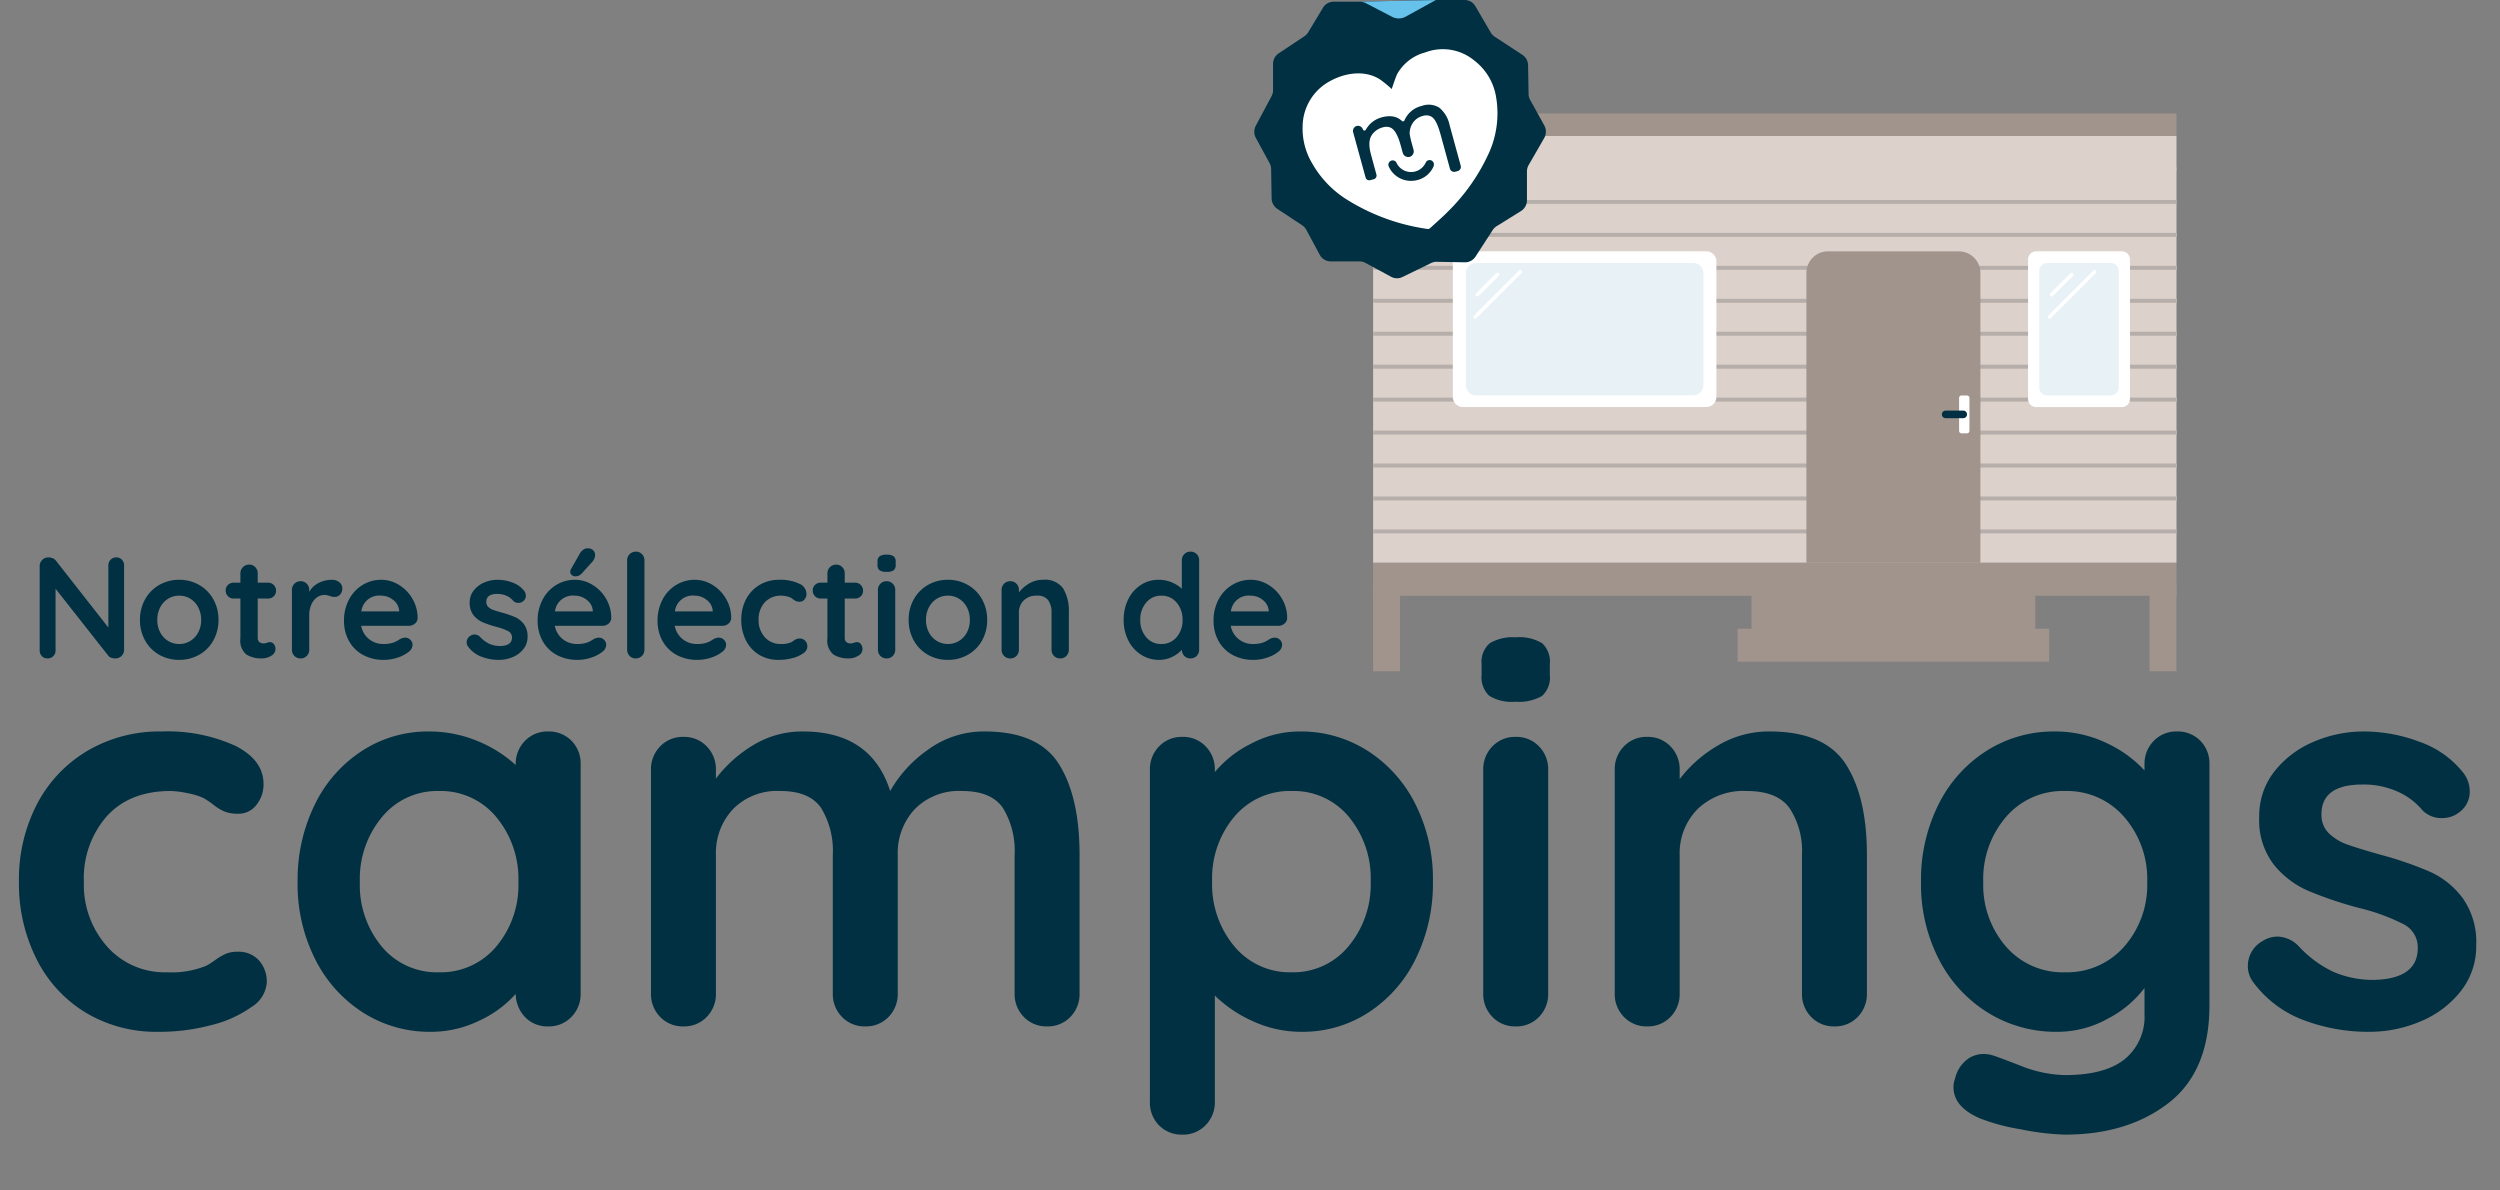 <svg id="Groupe_3833" data-name="Groupe 3833" xmlns="http://www.w3.org/2000/svg" xmlns:xlink="http://www.w3.org/1999/xlink" width="346.496" height="164.982" viewBox="0 0 346.496 164.982">
  <rect x="0" y="0" width="346.496" height="164.982" fill="#808080" stroke="none"/>
  <defs>
    <clipPath id="clip-path">
      <rect id="Rectangle_1084" data-name="Rectangle 1084" width="346.496" height="164.982" fill="none"/>
    </clipPath>
    <clipPath id="clip-path-2">
      <rect id="Rectangle_1081" data-name="Rectangle 1081" width="346.496" height="86.474" transform="translate(0 78.508)" fill="none"/>
    </clipPath>
    <clipPath id="clip-path-3">
      <path id="Tracé_7197" data-name="Tracé 7197" d="M0,0H346.5V86.474H0Z" transform="translate(0 78.508)" fill="none"/>
    </clipPath>
    <clipPath id="clip-path-4">
      <rect id="Rectangle_1083" data-name="Rectangle 1083" width="175.698" height="23.06" transform="translate(4 74.257)" fill="none"/>
    </clipPath>
  </defs>
  <g id="Groupe_3830" data-name="Groupe 3830">
    <g id="Groupe_3829" data-name="Groupe 3829" clip-path="url(#clip-path)">
      <g id="Groupe_3822" data-name="Groupe 3822" style="isolation: isolate">
        <g id="Groupe_3821" data-name="Groupe 3821">
          <g id="Groupe_3820" data-name="Groupe 3820" clip-path="url(#clip-path-2)">
            <g id="Groupe_3819" data-name="Groupe 3819" style="isolation: isolate">
              <g id="Groupe_3818" data-name="Groupe 3818">
                <g id="Groupe_de_masques_6" data-name="Groupe de masques 6" clip-path="url(#clip-path-3)">
                  <path id="Tracé_7198" data-name="Tracé 7198" d="M22.35-40.875a22.708,22.708,0,0,1,10.275,1.988q3.9,1.987,3.9,5.287a4.53,4.53,0,0,1-.975,2.888A3.093,3.093,0,0,1,33-29.475a4.791,4.791,0,0,1-1.95-.337,7,7,0,0,1-1.463-.9A10.434,10.434,0,0,0,28.2-31.65a9.409,9.409,0,0,0-2.212-.675,12.339,12.339,0,0,0-2.363-.3q-5.625,0-8.812,3.487a12.98,12.98,0,0,0-3.187,9.113,12.85,12.85,0,0,0,3.225,8.963A10.631,10.631,0,0,0,23.1-7.5a12.763,12.763,0,0,0,5.475-.9,10.141,10.141,0,0,0,1.237-.787,8.513,8.513,0,0,1,1.462-.863,4.055,4.055,0,0,1,1.65-.3,3.8,3.8,0,0,1,2.963,1.2,4.4,4.4,0,0,1,1.087,3.075,4.342,4.342,0,0,1-2.1,3.375,16.355,16.355,0,0,1-5.55,2.512,27.925,27.925,0,0,1-7.35.938,18.994,18.994,0,0,1-10.163-2.7A18.158,18.158,0,0,1,5.025-9.412a23.245,23.245,0,0,1-2.4-10.613,22.65,22.65,0,0,1,2.512-10.8,18.486,18.486,0,0,1,7.012-7.388A19.648,19.648,0,0,1,22.35-40.875Zm53.625,0A4.371,4.371,0,0,1,79.2-39.6a4.465,4.465,0,0,1,1.275,3.3V-4.575A4.5,4.5,0,0,1,79.2-1.312,4.306,4.306,0,0,1,75.975,0a4.247,4.247,0,0,1-3.187-1.275A4.717,4.717,0,0,1,71.475-4.5,15.39,15.39,0,0,1,66.412-.787,15.26,15.26,0,0,1,59.7.75a17.147,17.147,0,0,1-9.375-2.662A18.667,18.667,0,0,1,43.688-9.3,23.053,23.053,0,0,1,41.25-20.025a23.582,23.582,0,0,1,2.4-10.762,18.44,18.44,0,0,1,6.563-7.425A16.7,16.7,0,0,1,59.4-40.875a17.372,17.372,0,0,1,6.75,1.313,17.726,17.726,0,0,1,5.325,3.337V-36.3a4.5,4.5,0,0,1,1.275-3.262A4.306,4.306,0,0,1,75.975-40.875ZM60.825-7.5a10.015,10.015,0,0,0,7.95-3.562,13.228,13.228,0,0,0,3.075-8.963,13.372,13.372,0,0,0-3.075-9,9.97,9.97,0,0,0-7.95-3.6,9.891,9.891,0,0,0-7.875,3.6,13.372,13.372,0,0,0-3.075,9,13.33,13.33,0,0,0,3.037,8.963A9.9,9.9,0,0,0,60.825-7.5ZM136.5-40.875q7.425,0,10.275,4.538t2.85,12.562v19.2a4.5,4.5,0,0,1-1.275,3.263A4.306,4.306,0,0,1,145.125,0,4.306,4.306,0,0,1,141.9-1.312a4.5,4.5,0,0,1-1.275-3.263v-19.2a11.372,11.372,0,0,0-1.613-6.487q-1.612-2.363-5.662-2.363a8.571,8.571,0,0,0-6.563,2.513,8.887,8.887,0,0,0-2.362,6.337v19.2a4.5,4.5,0,0,1-1.275,3.263A4.306,4.306,0,0,1,119.925,0,4.306,4.306,0,0,1,116.7-1.312a4.5,4.5,0,0,1-1.275-3.263v-19.2a11.372,11.372,0,0,0-1.612-6.487q-1.613-2.363-5.663-2.363a8.571,8.571,0,0,0-6.562,2.513,8.887,8.887,0,0,0-2.362,6.337v19.2A4.5,4.5,0,0,1,97.95-1.312,4.306,4.306,0,0,1,94.725,0,4.306,4.306,0,0,1,91.5-1.312a4.5,4.5,0,0,1-1.275-3.263V-35.55A4.5,4.5,0,0,1,91.5-38.812a4.306,4.306,0,0,1,3.225-1.313,4.306,4.306,0,0,1,3.225,1.313,4.5,4.5,0,0,1,1.275,3.263v1.2a18.316,18.316,0,0,1,5.138-4.613,12.988,12.988,0,0,1,6.937-1.912q9.45,0,12.075,8.25a17.663,17.663,0,0,1,5.212-5.7A13.068,13.068,0,0,1,136.5-40.875Zm43.65,0a17.147,17.147,0,0,1,9.375,2.662,18.667,18.667,0,0,1,6.638,7.388A23.053,23.053,0,0,1,198.6-20.1a23.582,23.582,0,0,1-2.4,10.763,18.44,18.44,0,0,1-6.562,7.425A16.7,16.7,0,0,1,180.45.75a16.083,16.083,0,0,1-6.787-1.462,18,18,0,0,1-5.288-3.563v14.7a4.5,4.5,0,0,1-1.275,3.262A4.306,4.306,0,0,1,163.875,15a4.371,4.371,0,0,1-3.225-1.275,4.465,4.465,0,0,1-1.275-3.3V-35.55a4.5,4.5,0,0,1,1.275-3.263,4.306,4.306,0,0,1,3.225-1.313,4.306,4.306,0,0,1,3.225,1.313,4.5,4.5,0,0,1,1.275,3.263v.3a15.527,15.527,0,0,1,5.025-3.937A14.369,14.369,0,0,1,180.15-40.875ZM179.025-7.5a9.891,9.891,0,0,0,7.875-3.6,13.372,13.372,0,0,0,3.075-9,13.33,13.33,0,0,0-3.038-8.962,9.9,9.9,0,0,0-7.913-3.562,10.015,10.015,0,0,0-7.95,3.563A13.228,13.228,0,0,0,168-20.1a13.372,13.372,0,0,0,3.075,9A9.97,9.97,0,0,0,179.025-7.5Zm35.55,2.925A4.5,4.5,0,0,1,213.3-1.312,4.306,4.306,0,0,1,210.075,0a4.306,4.306,0,0,1-3.225-1.312,4.5,4.5,0,0,1-1.275-3.263V-35.55a4.5,4.5,0,0,1,1.275-3.263,4.306,4.306,0,0,1,3.225-1.313,4.306,4.306,0,0,1,3.225,1.313,4.5,4.5,0,0,1,1.275,3.263ZM210-45a5.959,5.959,0,0,1-3.6-.825,3.524,3.524,0,0,1-1.05-2.925v-1.425a3.4,3.4,0,0,1,1.125-2.925,6.168,6.168,0,0,1,3.6-.825,6.121,6.121,0,0,1,3.675.825,3.524,3.524,0,0,1,1.05,2.925v1.425a3.445,3.445,0,0,1-1.087,2.963A6.549,6.549,0,0,1,210-45Zm35.25,4.125q7.65,0,10.575,4.538t2.925,12.562v19.2a4.5,4.5,0,0,1-1.275,3.263A4.306,4.306,0,0,1,254.25,0a4.306,4.306,0,0,1-3.225-1.312,4.5,4.5,0,0,1-1.275-3.263v-19.2a10.8,10.8,0,0,0-1.725-6.487q-1.725-2.363-5.925-2.363a9.145,9.145,0,0,0-6.825,2.513,8.66,8.66,0,0,0-2.475,6.337v19.2a4.5,4.5,0,0,1-1.275,3.263A4.306,4.306,0,0,1,228.3,0a4.306,4.306,0,0,1-3.225-1.312A4.5,4.5,0,0,1,223.8-4.575V-35.55a4.5,4.5,0,0,1,1.275-3.263,4.306,4.306,0,0,1,3.225-1.313,4.306,4.306,0,0,1,3.225,1.313A4.5,4.5,0,0,1,232.8-35.55v1.275a18.114,18.114,0,0,1,5.287-4.65A13.7,13.7,0,0,1,245.25-40.875Zm56.475,0A4.371,4.371,0,0,1,304.95-39.6a4.465,4.465,0,0,1,1.275,3.3V-2.925q0,9.15-5.663,13.537T286.2,15a35.222,35.222,0,0,1-6.187-.75,27.268,27.268,0,0,1-5.588-1.5q-3.675-1.575-3.675-4.35a3.853,3.853,0,0,1,.225-1.2,4.649,4.649,0,0,1,1.538-2.513,3.724,3.724,0,0,1,2.362-.863,4.476,4.476,0,0,1,1.425.225q.3.075,3.713,1.387A17.428,17.428,0,0,0,286.2,6.75q5.55,0,8.287-2.213a7.593,7.593,0,0,0,2.738-6.262v-3.6a14.947,14.947,0,0,1-4.988,4.2A14.39,14.39,0,0,1,285.075.75a17.843,17.843,0,0,1-9.562-2.662A18.649,18.649,0,0,1,268.725-9.3a22.766,22.766,0,0,1-2.475-10.725,23.281,23.281,0,0,1,2.438-10.762,18.511,18.511,0,0,1,6.675-7.425,17.333,17.333,0,0,1,9.413-2.662A16.328,16.328,0,0,1,291.9-39.3a16.757,16.757,0,0,1,5.325,3.825V-36.3a4.5,4.5,0,0,1,1.275-3.262A4.306,4.306,0,0,1,301.725-40.875ZM286.2-7.5a10.516,10.516,0,0,0,8.212-3.562,12.94,12.94,0,0,0,3.188-8.963,13.079,13.079,0,0,0-3.187-9,10.467,10.467,0,0,0-8.212-3.6,10.354,10.354,0,0,0-8.175,3.6,13.174,13.174,0,0,0-3.15,9,13.033,13.033,0,0,0,3.15,8.963A10.4,10.4,0,0,0,286.2-7.5Zm26.025,1.275a3.645,3.645,0,0,1-.675-2.25,3.938,3.938,0,0,1,1.95-3.3,3.969,3.969,0,0,1,2.175-.675,4.23,4.23,0,0,1,3,1.425,15.817,15.817,0,0,0,4.688,3.45A13.976,13.976,0,0,0,329.25-6.45q5.85-.225,5.85-4.425a3.586,3.586,0,0,0-1.987-3.3,28.049,28.049,0,0,0-6.187-2.25,53.634,53.634,0,0,1-7.087-2.4,12.54,12.54,0,0,1-4.725-3.638,10.077,10.077,0,0,1-1.987-6.562,9.929,9.929,0,0,1,2.063-6.262,13.574,13.574,0,0,1,5.4-4.125,17.465,17.465,0,0,1,7.087-1.463,21.781,21.781,0,0,1,7.65,1.425,13.306,13.306,0,0,1,6,4.2,4.171,4.171,0,0,1,.975,2.7,3.482,3.482,0,0,1-1.425,2.85,3.779,3.779,0,0,1-2.4.825,3.655,3.655,0,0,1-2.7-1.05,9.526,9.526,0,0,0-3.488-2.625,11.531,11.531,0,0,0-4.837-.975q-5.7,0-5.7,4.125a3.53,3.53,0,0,0,1.05,2.663,7.174,7.174,0,0,0,2.663,1.575q1.612.563,4.538,1.388a49.6,49.6,0,0,1,6.75,2.325,11.585,11.585,0,0,1,4.575,3.675A10.529,10.529,0,0,1,343.2-11.25a10,10,0,0,1-2.175,6.413,13.768,13.768,0,0,1-5.587,4.162A18.035,18.035,0,0,1,328.425.75,25.4,25.4,0,0,1,319.2-.9,15.33,15.33,0,0,1,312.225-6.225Z" transform="translate(0 142.257)" fill="#003041"/>
                </g>
              </g>
            </g>
          </g>
        </g>
      </g>
      <g id="Groupe_3828" data-name="Groupe 3828" style="isolation: isolate">
        <g id="Groupe_3827" data-name="Groupe 3827">
          <g id="Groupe_3826" data-name="Groupe 3826" clip-path="url(#clip-path-4)">
            <g id="Groupe_3825" data-name="Groupe 3825" style="isolation: isolate">
              <g id="Groupe_3824" data-name="Groupe 3824">
                <g id="Groupe_3823" data-name="Groupe 3823" clip-path="url(#clip-path-4)">
                  <path id="Tracé_7199" data-name="Tracé 7199" d="M12.12-14a1.02,1.02,0,0,1,.78.32,1.124,1.124,0,0,1,.3.8V-1.22a1.181,1.181,0,0,1-.35.87,1.181,1.181,0,0,1-.87.35,1.729,1.729,0,0,1-.55-.09.778.778,0,0,1-.39-.25L3.7-9.66v8.54a1.1,1.1,0,0,1-.31.8A1.077,1.077,0,0,1,2.58,0,1.02,1.02,0,0,1,1.8-.32a1.124,1.124,0,0,1-.3-.8V-12.78a1.181,1.181,0,0,1,.35-.87A1.181,1.181,0,0,1,2.72-14a1.53,1.53,0,0,1,.59.12.95.95,0,0,1,.43.32l7.28,9.28v-8.6a1.1,1.1,0,0,1,.31-.8A1.052,1.052,0,0,1,12.12-14ZM26.28-5.34a5.716,5.716,0,0,1-.72,2.87A5.087,5.087,0,0,1,23.59-.5a5.532,5.532,0,0,1-2.75.7,5.516,5.516,0,0,1-2.76-.7,5.106,5.106,0,0,1-1.96-1.97,5.716,5.716,0,0,1-.72-2.87,5.716,5.716,0,0,1,.72-2.87,5.178,5.178,0,0,1,1.96-1.98,5.455,5.455,0,0,1,2.76-.71,5.471,5.471,0,0,1,2.75.71,5.157,5.157,0,0,1,1.97,1.98A5.716,5.716,0,0,1,26.28-5.34Zm-2.4,0a3.665,3.665,0,0,0-.41-1.75,3.017,3.017,0,0,0-1.1-1.19,2.885,2.885,0,0,0-1.53-.42,2.885,2.885,0,0,0-1.53.42,3.017,3.017,0,0,0-1.1,1.19,3.665,3.665,0,0,0-.41,1.75,3.607,3.607,0,0,0,.41,1.74,3.034,3.034,0,0,0,1.1,1.18A2.885,2.885,0,0,0,20.84-2a2.885,2.885,0,0,0,1.53-.42,3.034,3.034,0,0,0,1.1-1.18A3.607,3.607,0,0,0,23.88-5.34Zm9.56,3.08a.665.665,0,0,1,.51.27,1.057,1.057,0,0,1,.23.71,1.069,1.069,0,0,1-.59.91A2.451,2.451,0,0,1,32.26,0a3.877,3.877,0,0,1-2.09-.53,2.472,2.472,0,0,1-.85-2.25V-8.3H28.4a1.085,1.085,0,0,1-.8-.32,1.085,1.085,0,0,1-.32-.8,1.029,1.029,0,0,1,.32-.77,1.1,1.1,0,0,1,.8-.31h.92v-1.28a1.181,1.181,0,0,1,.35-.87,1.181,1.181,0,0,1,.87-.35,1.125,1.125,0,0,1,.84.35,1.2,1.2,0,0,1,.34.87v1.28h1.42a1.085,1.085,0,0,1,.8.32,1.085,1.085,0,0,1,.32.8,1.029,1.029,0,0,1-.32.77,1.1,1.1,0,0,1-.8.31H31.72v5.42a.765.765,0,0,0,.22.61.887.887,0,0,0,.6.19,1.716,1.716,0,0,0,.44-.08A1.2,1.2,0,0,1,33.44-2.26Zm8.58-8.64a1.53,1.53,0,0,1,1.01.34,1.014,1.014,0,0,1,.41.8,1.239,1.239,0,0,1-.32.93,1.055,1.055,0,0,1-.76.31,2,2,0,0,1-.68-.14q-.06-.02-.27-.08a1.631,1.631,0,0,0-.45-.06,1.777,1.777,0,0,0-1,.32,2.335,2.335,0,0,0-.79.97,3.571,3.571,0,0,0-.31,1.55v4.74a1.2,1.2,0,0,1-.34.87,1.148,1.148,0,0,1-.86.35,1.148,1.148,0,0,1-.86-.35,1.2,1.2,0,0,1-.34-.87V-9.48a1.2,1.2,0,0,1,.34-.87,1.148,1.148,0,0,1,.86-.35,1.148,1.148,0,0,1,.86.35,1.2,1.2,0,0,1,.34.87v.26a3.03,3.03,0,0,1,1.32-1.25A4.058,4.058,0,0,1,42.02-10.9ZM53.88-5.6a1.027,1.027,0,0,1-.38.78,1.272,1.272,0,0,1-.84.3h-6.6a3.016,3.016,0,0,0,1.1,1.85A3.075,3.075,0,0,0,49.1-2a4.3,4.3,0,0,0,1.28-.15,3.334,3.334,0,0,0,.73-.32q.27-.17.37-.23a1.526,1.526,0,0,1,.68-.18.982.982,0,0,1,.72.3.959.959,0,0,1,.3.7,1.248,1.248,0,0,1-.56.98,4.778,4.778,0,0,1-1.5.78,5.86,5.86,0,0,1-1.9.32,5.9,5.9,0,0,1-2.93-.7,4.886,4.886,0,0,1-1.93-1.93,5.628,5.628,0,0,1-.68-2.77,6.132,6.132,0,0,1,.72-3.02,5.112,5.112,0,0,1,1.9-1.99,4.911,4.911,0,0,1,2.52-.69,4.672,4.672,0,0,1,2.49.72,5.382,5.382,0,0,1,1.87,1.94A5.215,5.215,0,0,1,53.88-5.6ZM48.82-8.7a2.483,2.483,0,0,0-2.74,2.18h5.24v-.14A2.068,2.068,0,0,0,50.5-8.1,2.6,2.6,0,0,0,48.82-8.7ZM60.86-1.66a.972.972,0,0,1-.18-.6,1.05,1.05,0,0,1,.52-.88,1.058,1.058,0,0,1,.58-.18,1.128,1.128,0,0,1,.8.38,4.218,4.218,0,0,0,1.25.92,3.727,3.727,0,0,0,1.57.3q1.56-.06,1.56-1.18a.956.956,0,0,0-.53-.88,7.48,7.48,0,0,0-1.65-.6,14.3,14.3,0,0,1-1.89-.64,3.344,3.344,0,0,1-1.26-.97,2.687,2.687,0,0,1-.53-1.75,2.648,2.648,0,0,1,.55-1.67,3.62,3.62,0,0,1,1.44-1.1,4.657,4.657,0,0,1,1.89-.39,5.808,5.808,0,0,1,2.04.38,3.548,3.548,0,0,1,1.6,1.12,1.112,1.112,0,0,1,.26.72.929.929,0,0,1-.38.76,1.008,1.008,0,0,1-.64.22.975.975,0,0,1-.72-.28,2.54,2.54,0,0,0-.93-.7,3.075,3.075,0,0,0-1.29-.26q-1.52,0-1.52,1.1a.941.941,0,0,0,.28.71,1.913,1.913,0,0,0,.71.42q.43.15,1.21.37a13.226,13.226,0,0,1,1.8.62,3.089,3.089,0,0,1,1.22.98A2.808,2.808,0,0,1,69.12-3a2.668,2.668,0,0,1-.58,1.71A3.671,3.671,0,0,1,67.05-.18,4.809,4.809,0,0,1,65.18.2a6.773,6.773,0,0,1-2.46-.44A4.088,4.088,0,0,1,60.86-1.66ZM80.72-5.6a1.027,1.027,0,0,1-.38.78,1.272,1.272,0,0,1-.84.3H72.9A3.016,3.016,0,0,0,74-2.67,3.075,3.075,0,0,0,75.94-2a4.3,4.3,0,0,0,1.28-.15,3.334,3.334,0,0,0,.73-.32q.27-.17.37-.23A1.526,1.526,0,0,1,79-2.88a.982.982,0,0,1,.72.3.959.959,0,0,1,.3.7,1.248,1.248,0,0,1-.56.98,4.778,4.778,0,0,1-1.5.78,5.861,5.861,0,0,1-1.9.32,5.9,5.9,0,0,1-2.93-.7A4.886,4.886,0,0,1,71.2-2.43a5.628,5.628,0,0,1-.68-2.77,6.132,6.132,0,0,1,.72-3.02,5.112,5.112,0,0,1,1.9-1.99,4.911,4.911,0,0,1,2.52-.69,4.672,4.672,0,0,1,2.49.72,5.382,5.382,0,0,1,1.87,1.94A5.215,5.215,0,0,1,80.72-5.6ZM75.66-8.7a2.483,2.483,0,0,0-2.74,2.18h5.24v-.14a2.068,2.068,0,0,0-.82-1.44A2.6,2.6,0,0,0,75.66-8.7Zm.02-2.68a.715.715,0,0,1-.43-.18.53.53,0,0,1-.21-.48.743.743,0,0,1,.12-.38l1.16-2.04a1.894,1.894,0,0,1,.48-.58.98.98,0,0,1,.62-.22,1.076,1.076,0,0,1,.81.28.929.929,0,0,1,.25.72,1.516,1.516,0,0,1-.38.86l-1.52,1.68A1.176,1.176,0,0,1,75.68-11.38ZM85.32-1.22a1.181,1.181,0,0,1-.35.87A1.181,1.181,0,0,1,84.1,0a1.125,1.125,0,0,1-.84-.35,1.2,1.2,0,0,1-.34-.87V-13.58a1.181,1.181,0,0,1,.35-.87,1.181,1.181,0,0,1,.87-.35,1.125,1.125,0,0,1,.84.35,1.2,1.2,0,0,1,.34.87ZM97.34-5.6a1.027,1.027,0,0,1-.38.78,1.272,1.272,0,0,1-.84.3h-6.6a3.016,3.016,0,0,0,1.1,1.85A3.075,3.075,0,0,0,92.56-2a4.3,4.3,0,0,0,1.28-.15,3.334,3.334,0,0,0,.73-.32q.27-.17.37-.23a1.526,1.526,0,0,1,.68-.18.982.982,0,0,1,.72.3.959.959,0,0,1,.3.7,1.248,1.248,0,0,1-.56.98,4.778,4.778,0,0,1-1.5.78,5.861,5.861,0,0,1-1.9.32,5.9,5.9,0,0,1-2.93-.7,4.886,4.886,0,0,1-1.93-1.93,5.628,5.628,0,0,1-.68-2.77,6.132,6.132,0,0,1,.72-3.02,5.112,5.112,0,0,1,1.9-1.99,4.911,4.911,0,0,1,2.52-.69,4.672,4.672,0,0,1,2.49.72,5.382,5.382,0,0,1,1.87,1.94A5.215,5.215,0,0,1,97.34-5.6ZM92.28-8.7a2.483,2.483,0,0,0-2.74,2.18h5.24v-.14a2.067,2.067,0,0,0-.82-1.44A2.6,2.6,0,0,0,92.28-8.7ZM104-10.9a6.055,6.055,0,0,1,2.74.53,1.588,1.588,0,0,1,1.04,1.41,1.208,1.208,0,0,1-.26.77.825.825,0,0,1-.68.33,1.278,1.278,0,0,1-.52-.09,1.867,1.867,0,0,1-.39-.24,2.783,2.783,0,0,0-.37-.25,2.509,2.509,0,0,0-.59-.18,3.291,3.291,0,0,0-.63-.08,3.024,3.024,0,0,0-2.35.93,3.461,3.461,0,0,0-.85,2.43A3.427,3.427,0,0,0,102-2.95a2.835,2.835,0,0,0,2.2.95,3.4,3.4,0,0,0,1.46-.24,2.7,2.7,0,0,0,.33-.21,2.27,2.27,0,0,1,.39-.23,1.081,1.081,0,0,1,.44-.08,1.013,1.013,0,0,1,.79.32,1.174,1.174,0,0,1,.29.82,1.158,1.158,0,0,1-.56.9,4.361,4.361,0,0,1-1.48.67A7.447,7.447,0,0,1,103.9.2a5.065,5.065,0,0,1-2.71-.72,4.842,4.842,0,0,1-1.81-1.99,6.2,6.2,0,0,1-.64-2.83,6.04,6.04,0,0,1,.67-2.88,4.93,4.93,0,0,1,1.87-1.97A5.24,5.24,0,0,1,104-10.9Zm10.8,8.64a.665.665,0,0,1,.51.27,1.057,1.057,0,0,1,.23.71,1.069,1.069,0,0,1-.59.91,2.451,2.451,0,0,1-1.33.37,3.877,3.877,0,0,1-2.09-.53,2.472,2.472,0,0,1-.85-2.25V-8.3h-.92a1.085,1.085,0,0,1-.8-.32,1.085,1.085,0,0,1-.32-.8,1.029,1.029,0,0,1,.32-.77,1.1,1.1,0,0,1,.8-.31h.92v-1.28a1.181,1.181,0,0,1,.35-.87,1.181,1.181,0,0,1,.87-.35,1.125,1.125,0,0,1,.84.35,1.2,1.2,0,0,1,.34.87v1.28h1.42a1.085,1.085,0,0,1,.8.32,1.085,1.085,0,0,1,.32.8,1.029,1.029,0,0,1-.32.77,1.1,1.1,0,0,1-.8.31h-1.42v5.42a.765.765,0,0,0,.22.61.887.887,0,0,0,.6.19,1.716,1.716,0,0,0,.44-.08A1.2,1.2,0,0,1,114.8-2.26Zm5.28,1.04a1.2,1.2,0,0,1-.34.87,1.148,1.148,0,0,1-.86.35,1.148,1.148,0,0,1-.86-.35,1.2,1.2,0,0,1-.34-.87V-9.48a1.2,1.2,0,0,1,.34-.87,1.148,1.148,0,0,1,.86-.35,1.148,1.148,0,0,1,.86.35,1.2,1.2,0,0,1,.34.87ZM118.86-12a1.589,1.589,0,0,1-.96-.22.94.94,0,0,1-.28-.78v-.38a.907.907,0,0,1,.3-.78,1.645,1.645,0,0,1,.96-.22,1.632,1.632,0,0,1,.98.22.94.94,0,0,1,.28.78V-13a.919.919,0,0,1-.29.79A1.746,1.746,0,0,1,118.86-12Zm13.96,6.66a5.716,5.716,0,0,1-.72,2.87A5.087,5.087,0,0,1,130.13-.5a5.532,5.532,0,0,1-2.75.7,5.516,5.516,0,0,1-2.76-.7,5.106,5.106,0,0,1-1.96-1.97,5.716,5.716,0,0,1-.72-2.87,5.716,5.716,0,0,1,.72-2.87,5.178,5.178,0,0,1,1.96-1.98,5.455,5.455,0,0,1,2.76-.71,5.471,5.471,0,0,1,2.75.71,5.157,5.157,0,0,1,1.97,1.98A5.716,5.716,0,0,1,132.82-5.34Zm-2.4,0a3.665,3.665,0,0,0-.41-1.75,3.017,3.017,0,0,0-1.1-1.19,2.885,2.885,0,0,0-1.53-.42,2.885,2.885,0,0,0-1.53.42,3.017,3.017,0,0,0-1.1,1.19,3.665,3.665,0,0,0-.41,1.75,3.607,3.607,0,0,0,.41,1.74,3.034,3.034,0,0,0,1.1,1.18,2.885,2.885,0,0,0,1.53.42,2.885,2.885,0,0,0,1.53-.42,3.034,3.034,0,0,0,1.1-1.18A3.607,3.607,0,0,0,130.42-5.34Zm10.12-5.56a3.1,3.1,0,0,1,2.82,1.21,6.15,6.15,0,0,1,.78,3.35v5.12a1.2,1.2,0,0,1-.34.87,1.148,1.148,0,0,1-.86.35,1.148,1.148,0,0,1-.86-.35,1.2,1.2,0,0,1-.34-.87V-6.34a2.881,2.881,0,0,0-.46-1.73,1.828,1.828,0,0,0-1.58-.63,2.439,2.439,0,0,0-1.82.67,2.309,2.309,0,0,0-.66,1.69v5.12a1.2,1.2,0,0,1-.34.87,1.148,1.148,0,0,1-.86.35,1.148,1.148,0,0,1-.86-.35,1.2,1.2,0,0,1-.34-.87V-9.48a1.2,1.2,0,0,1,.34-.87,1.148,1.148,0,0,1,.86-.35,1.148,1.148,0,0,1,.86.35,1.2,1.2,0,0,1,.34.87v.34a4.83,4.83,0,0,1,1.41-1.24A3.654,3.654,0,0,1,140.54-10.9ZM161-14.8a1.166,1.166,0,0,1,.86.34,1.191,1.191,0,0,1,.34.88V-1.22a1.2,1.2,0,0,1-.34.87A1.148,1.148,0,0,1,161,0a1.132,1.132,0,0,1-.85-.34,1.258,1.258,0,0,1-.35-.86,4.1,4.1,0,0,1-1.35.99,4.069,4.069,0,0,1-1.79.41,4.572,4.572,0,0,1-2.5-.71,4.978,4.978,0,0,1-1.77-1.97,6.147,6.147,0,0,1-.65-2.86,6.289,6.289,0,0,1,.64-2.87,4.917,4.917,0,0,1,1.75-1.98,4.454,4.454,0,0,1,2.45-.71,4.633,4.633,0,0,1,1.8.35,4.727,4.727,0,0,1,1.42.89v-3.92a1.2,1.2,0,0,1,.34-.87A1.148,1.148,0,0,1,161-14.8ZM156.96-2a2.671,2.671,0,0,0,2.12-.95,3.527,3.527,0,0,0,.82-2.39,3.566,3.566,0,0,0-.82-2.4,2.659,2.659,0,0,0-2.12-.96,2.638,2.638,0,0,0-2.1.96,3.566,3.566,0,0,0-.82,2.4,3.555,3.555,0,0,0,.81,2.39A2.641,2.641,0,0,0,156.96-2ZM174.4-5.6a1.027,1.027,0,0,1-.38.78,1.272,1.272,0,0,1-.84.3h-6.6a3.016,3.016,0,0,0,1.1,1.85,3.075,3.075,0,0,0,1.94.67,4.3,4.3,0,0,0,1.28-.15,3.334,3.334,0,0,0,.73-.32q.27-.17.37-.23a1.526,1.526,0,0,1,.68-.18.982.982,0,0,1,.72.3.959.959,0,0,1,.3.7,1.248,1.248,0,0,1-.56.98,4.779,4.779,0,0,1-1.5.78,5.86,5.86,0,0,1-1.9.32,5.9,5.9,0,0,1-2.93-.7,4.886,4.886,0,0,1-1.93-1.93,5.628,5.628,0,0,1-.68-2.77,6.132,6.132,0,0,1,.72-3.02,5.112,5.112,0,0,1,1.9-1.99,4.911,4.911,0,0,1,2.52-.69,4.672,4.672,0,0,1,2.49.72,5.382,5.382,0,0,1,1.87,1.94A5.215,5.215,0,0,1,174.4-5.6Zm-5.06-3.1a2.483,2.483,0,0,0-2.74,2.18h5.24v-.14a2.067,2.067,0,0,0-.82-1.44A2.6,2.6,0,0,0,169.34-8.7Z" transform="translate(4 91.257)" fill="#003041"/>
                </g>
              </g>
            </g>
          </g>
        </g>
      </g>
    </g>
  </g>
  <line id="Ligne_304" data-name="Ligne 304" x1="111.34" transform="translate(190.316 23.42)" fill="none" stroke="#b5aeaa" stroke-miterlimit="10" stroke-width="0.543"/>
  <rect id="Rectangle_1085" data-name="Rectangle 1085" width="111.34" height="3.128" transform="translate(190.317 15.724)" fill="#a0948d"/>
  <rect id="Rectangle_1086" data-name="Rectangle 1086" width="111.34" height="59.152" transform="translate(190.317 18.852)" fill="#ddd1cc"/>
  <line id="Ligne_305" data-name="Ligne 305" x1="111.34" transform="translate(190.316 73.653)" fill="none" stroke="#b5aeaa" stroke-miterlimit="10" stroke-width="0.543"/>
  <line id="Ligne_306" data-name="Ligne 306" x2="111.34" transform="translate(190.316 69.088)" fill="none" stroke="#d8ceb9" stroke-miterlimit="10" stroke-width="0.543"/>
  <line id="Ligne_307" data-name="Ligne 307" x1="111.34" transform="translate(190.316 69.088)" fill="none" stroke="#b5aeaa" stroke-miterlimit="10" stroke-width="0.543"/>
  <line id="Ligne_308" data-name="Ligne 308" x2="111.34" transform="translate(190.316 64.52)" fill="none" stroke="#d8ceb9" stroke-miterlimit="10" stroke-width="0.543"/>
  <line id="Ligne_309" data-name="Ligne 309" x1="111.34" transform="translate(190.316 64.52)" fill="none" stroke="#b5aeaa" stroke-miterlimit="10" stroke-width="0.543"/>
  <line id="Ligne_310" data-name="Ligne 310" x2="111.34" transform="translate(190.316 59.954)" fill="none" stroke="#d8ceb9" stroke-miterlimit="10" stroke-width="0.543"/>
  <line id="Ligne_311" data-name="Ligne 311" x1="111.34" transform="translate(190.316 59.954)" fill="none" stroke="#b5aeaa" stroke-miterlimit="10" stroke-width="0.543"/>
  <line id="Ligne_312" data-name="Ligne 312" x2="111.34" transform="translate(190.316 55.386)" fill="none" stroke="#d8ceb9" stroke-miterlimit="10" stroke-width="0.543"/>
  <line id="Ligne_313" data-name="Ligne 313" x1="111.34" transform="translate(190.316 55.386)" fill="none" stroke="#b5aeaa" stroke-miterlimit="10" stroke-width="0.543"/>
  <line id="Ligne_314" data-name="Ligne 314" x2="111.34" transform="translate(190.316 50.82)" fill="none" stroke="#d8ceb9" stroke-miterlimit="10" stroke-width="0.543"/>
  <line id="Ligne_315" data-name="Ligne 315" x1="111.34" transform="translate(190.316 50.82)" fill="none" stroke="#b5aeaa" stroke-miterlimit="10" stroke-width="0.543"/>
  <line id="Ligne_316" data-name="Ligne 316" x2="111.34" transform="translate(190.316 46.254)" fill="none" stroke="#d8ceb9" stroke-miterlimit="10" stroke-width="0.543"/>
  <line id="Ligne_317" data-name="Ligne 317" x1="111.34" transform="translate(190.316 46.254)" fill="none" stroke="#b5aeaa" stroke-miterlimit="10" stroke-width="0.543"/>
  <line id="Ligne_318" data-name="Ligne 318" x2="111.34" transform="translate(190.316 41.686)" fill="none" stroke="#d8ceb9" stroke-miterlimit="10" stroke-width="0.543"/>
  <line id="Ligne_319" data-name="Ligne 319" x1="111.34" transform="translate(190.316 41.686)" fill="none" stroke="#b5aeaa" stroke-miterlimit="10" stroke-width="0.543"/>
  <line id="Ligne_320" data-name="Ligne 320" x2="111.34" transform="translate(190.316 37.12)" fill="none" stroke="#d8ceb9" stroke-miterlimit="10" stroke-width="0.543"/>
  <line id="Ligne_321" data-name="Ligne 321" x1="111.34" transform="translate(190.316 37.12)" fill="none" stroke="#b5aeaa" stroke-miterlimit="10" stroke-width="0.543"/>
  <line id="Ligne_322" data-name="Ligne 322" x2="111.34" transform="translate(190.316 32.552)" fill="none" stroke="#d8ceb9" stroke-miterlimit="10" stroke-width="0.543"/>
  <line id="Ligne_323" data-name="Ligne 323" x1="111.34" transform="translate(190.316 32.552)" fill="none" stroke="#b5aeaa" stroke-miterlimit="10" stroke-width="0.543"/>
  <line id="Ligne_324" data-name="Ligne 324" x2="111.34" transform="translate(190.316 27.986)" fill="none" stroke="#b5aeaa" stroke-width="0.543"/>
  <g id="Groupe_3832" data-name="Groupe 3832">
    <g id="Groupe_3831" data-name="Groupe 3831" clip-path="url(#clip-path)">
      <path id="Tracé_7126" data-name="Tracé 7126" d="M253.363,34.835H271.48a3,3,0,0,1,3,3V78H250.365V37.833a3,3,0,0,1,3-3" fill="#a0948d"/>
      <path id="Tracé_7127" data-name="Tracé 7127" d="M202.766,34.835H236.49a1.4,1.4,0,0,1,1.4,1.405V55.014a1.4,1.4,0,0,1-1.4,1.4H202.766a1.4,1.4,0,0,1-1.405-1.4V36.24a1.4,1.4,0,0,1,1.405-1.405" fill="#fff"/>
      <path id="Tracé_7128" data-name="Tracé 7128" d="M282.212,34.835h11.874a1.125,1.125,0,0,1,1.125,1.125V55.294a1.125,1.125,0,0,1-1.125,1.125H282.212a1.125,1.125,0,0,1-1.125-1.125V35.96a1.125,1.125,0,0,1,1.125-1.125" fill="#fff"/>
      <rect id="Rectangle_1087" data-name="Rectangle 1087" width="111.34" height="4.566" transform="translate(190.317 78.005)" fill="#a0948d"/>
      <rect id="Rectangle_1088" data-name="Rectangle 1088" width="3.733" height="11.911" transform="translate(190.317 81.123)" fill="#a0948d"/>
      <rect id="Rectangle_1089" data-name="Rectangle 1089" width="3.733" height="11.911" transform="translate(297.921 81.123)" fill="#a0948d"/>
      <rect id="Rectangle_1090" data-name="Rectangle 1090" width="39.335" height="5.507" transform="translate(242.755 82.258)" fill="#a0948d"/>
      <rect id="Rectangle_1091" data-name="Rectangle 1091" width="43.188" height="4.566" transform="translate(240.829 87.139)" fill="#a0948d"/>
      <path id="Tracé_7129" data-name="Tracé 7129" d="M204.57,36.448h30.117a1.4,1.4,0,0,1,1.4,1.4V53.4a1.4,1.4,0,0,1-1.4,1.405H204.57a1.4,1.4,0,0,1-1.405-1.405V37.853a1.4,1.4,0,0,1,1.405-1.4" fill="#e8f2f6"/>
      <path id="Tracé_7130" data-name="Tracé 7130" d="M283.762,36.448h8.774a1.126,1.126,0,0,1,1.126,1.125V53.684a1.126,1.126,0,0,1-1.126,1.126h-8.774a1.126,1.126,0,0,1-1.125-1.126V37.573a1.125,1.125,0,0,1,1.125-1.125" fill="#e8f2f6"/>
      <path id="Tracé_7131" data-name="Tracé 7131" d="M271.87,54.81h.747a.343.343,0,0,1,.343.343v4.562a.343.343,0,0,1-.343.343h-.747a.344.344,0,0,1-.343-.343V55.153a.344.344,0,0,1,.343-.343" fill="#fff"/>
      <path id="Tracé_7132" data-name="Tracé 7132" d="M269.668,56.907H272.1a.526.526,0,1,1,0,1.052h-2.436a.526.526,0,1,1,0-1.052" fill="#003041"/>
      <line id="Ligne_325" data-name="Ligne 325" y1="2.783" x2="2.783" transform="translate(204.762 38.058)" fill="none" stroke="#fff" stroke-linecap="round" stroke-linejoin="round" stroke-width="0.5"/>
      <line id="Ligne_326" data-name="Ligne 326" y1="6.259" x2="6.259" transform="translate(204.461 37.665)" fill="none" stroke="#fff" stroke-linecap="round" stroke-linejoin="round" stroke-width="0.5"/>
      <line id="Ligne_327" data-name="Ligne 327" y1="2.783" x2="2.783" transform="translate(284.356 38.058)" fill="none" stroke="#fff" stroke-linecap="round" stroke-linejoin="round" stroke-width="0.5"/>
      <line id="Ligne_328" data-name="Ligne 328" y1="6.259" x2="6.259" transform="translate(284.056 37.665)" fill="none" stroke="#fff" stroke-linecap="round" stroke-linejoin="round" stroke-width="0.5"/>
      <path id="Tracé_7133" data-name="Tracé 7133" d="M188.43.234h-3.595a1.718,1.718,0,0,0-1.47.835l-2.047,3.4a1.756,1.756,0,0,1-.53.555L177.227,7.39a1.77,1.77,0,0,0-.786,1.477V12.5a1.79,1.79,0,0,1-.211.844l-2.175,4.073a1.793,1.793,0,0,0,.006,1.7l1.9,3.493a1.789,1.789,0,0,1,.216.822l.069,4.063a1.773,1.773,0,0,0,.787,1.449l3.444,2.279a1.754,1.754,0,0,1,.574.627l1.865,3.465a1.725,1.725,0,0,0,1.515.914h4.008a1.694,1.694,0,0,1,.808.209l3.565,1.926a1.694,1.694,0,0,0,1.552.034l3.98-1.938a1.694,1.694,0,0,1,.773-.173l3.916.068a1.716,1.716,0,0,0,1.471-.791l2.38-3.677a1.723,1.723,0,0,1,.543-.535l3.377-2.1a1.769,1.769,0,0,0,.829-1.505V23.761a1.789,1.789,0,0,1,.238-.892l2.149-3.728a1.793,1.793,0,0,0,.014-1.758l-1.953-3.53a1.784,1.784,0,0,1-.223-.835l-.068-3.968a1.772,1.772,0,0,0-.794-1.453L207.166,5.09a1.73,1.73,0,0,1-.551-.581L204.487.864A1.721,1.721,0,0,0,203,0h-3.98Z" fill="#003041"/>
      <path id="Tracé_7134" data-name="Tracé 7134" d="M188.42.231a1.963,1.963,0,0,1,.908.22l3.626,1.887a1.977,1.977,0,0,0,1.788.013L199.014,0" fill="#66c2eb"/>
      <path id="Tracé_7135" data-name="Tracé 7135" d="M202.394,23.432a.6.6,0,0,1-.359.283l-.016,0-.337.086a.6.6,0,0,1-.725-.43l-1.241-4.532c-.117-.43-.229-.793-.327-1.081a6.127,6.127,0,0,0-.37-.852,2.07,2.07,0,0,0-.46-.619,1.283,1.283,0,0,0-.584-.272,1.642,1.642,0,0,0-.772.05H197.2a2.426,2.426,0,0,0-1.325.881,2.661,2.661,0,0,0-.5,1.533l0,.052a10.825,10.825,0,0,0,.266,1.233l.274,1a.8.8,0,0,1-.091.635.763.763,0,0,1-.526.357.8.8,0,0,1-.887-.605l-.243-.883c-.108-.4-.218-.747-.325-1.033a5.311,5.311,0,0,0-.384-.81,2.1,2.1,0,0,0-.469-.574,1.3,1.3,0,0,0-.58-.258,1.639,1.639,0,0,0-.746.056h0a2.648,2.648,0,0,0-1.436.929c-.326.433-.674,1.139-.2,2.889l.74,2.716a.535.535,0,0,1-.37.661l0,0-.494.129a.518.518,0,0,1-.634-.369v0l-.757-2.75c-.421-1.537-.865-3.145-.966-3.516a.714.714,0,0,1,.483-.878.626.626,0,0,1,.086-.018.727.727,0,0,1,.769.462l.025.06a.212.212,0,0,0,.186.13.2.2,0,0,0,.193-.1,3.885,3.885,0,0,1,.6-.8,3.553,3.553,0,0,1,1.593-.923,3.91,3.91,0,0,1,.948-.159,2.915,2.915,0,0,1,.779.063,2.42,2.42,0,0,1,.615.238,2.266,2.266,0,0,1,.47.343.217.217,0,0,0,.2.061.224.224,0,0,0,.162-.135,3.473,3.473,0,0,1,2.387-2l.008,0a2.749,2.749,0,0,1,2.444.253,4.2,4.2,0,0,1,1.412,2.38l1.547,5.652a.611.611,0,0,1-.059.473m-3.693-.406a3.323,3.323,0,0,1-2.172,1.9,3.411,3.411,0,0,1-.921.132,3.365,3.365,0,0,1-3.126-1.977.613.613,0,0,1,.294-.805.591.591,0,0,1,.785.289l0,.011,0,0a2.231,2.231,0,0,0,2.98,1.038l.045-.022a2.277,2.277,0,0,0,1.012-1.052.593.593,0,0,1,.777-.315l.01,0a.615.615,0,0,1,.309.791m5.721-14.566a6.847,6.847,0,0,0-6.878-1.195,6.317,6.317,0,0,0-3.927,3.062c-.212.519-.565,1.525-.718,2.016a17.11,17.11,0,0,0-1.58-1.3c-1.889-1.254-4.581-1.125-7.013.222a7.2,7.2,0,0,0-3.759,6.245A9.4,9.4,0,0,0,181.9,22.7a14.14,14.14,0,0,0,4.941,5.065,28.556,28.556,0,0,0,11.026,3.971.445.445,0,0,0,.326-.1c.868-.794,1.759-1.566,2.583-2.409a26.878,26.878,0,0,0,5.339-7.5,13.39,13.39,0,0,0,1.244-8.257,7.946,7.946,0,0,0-2.929-5.005" fill="#fff"/>
    </g>
  </g>
</svg>
